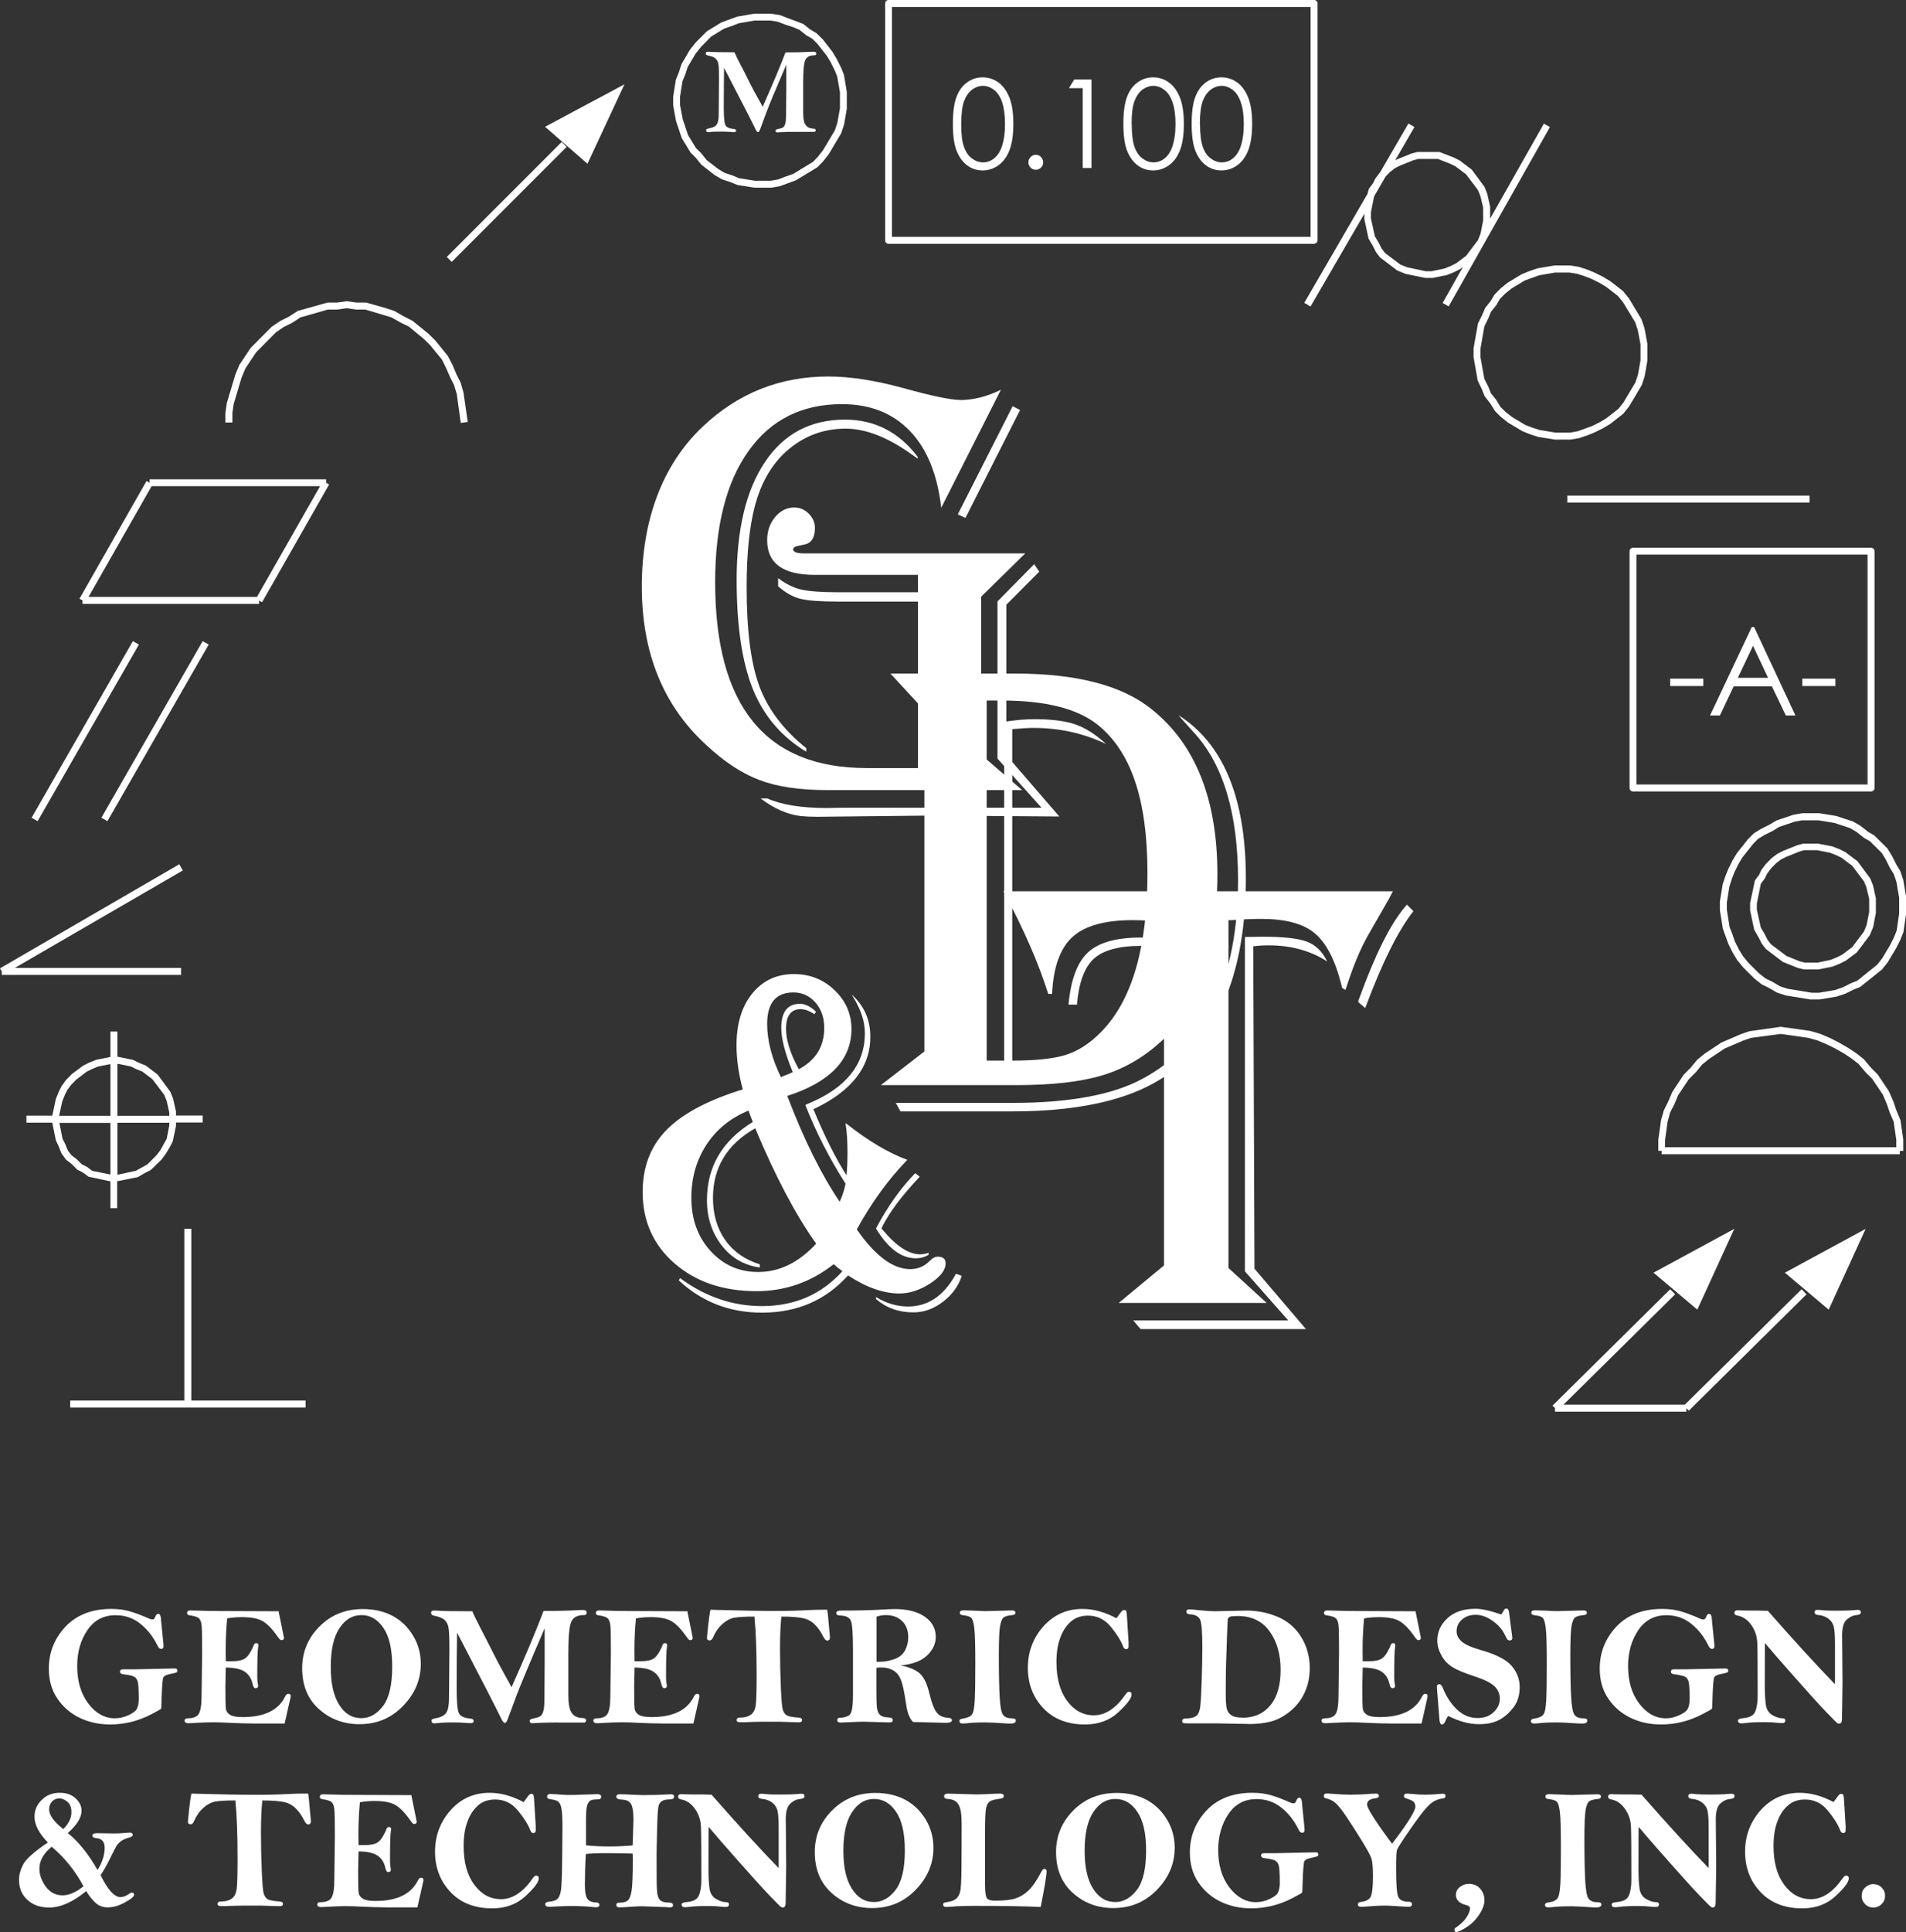 <?xml version="1.0" encoding="UTF-8"?>
<svg id="Layer_2" data-name="Layer 2" xmlns="http://www.w3.org/2000/svg" viewBox="0 0 139.28 141.12">
  <rect x="0" y="0" width="139.28" height="141.12" fill="#333333" stroke="none"/>
  <defs>
    <style>
      .cls-1 {
        fill: #fff;
      }
    </style>
  </defs>
  <g id="Layer_1-2" data-name="Layer 1">
    <g>
      <g>
        <g>
          <path class="cls-1" d="M11.76,118.26l.18,1.79c0,.08.01.15.01.2,0,.13-.06.19-.17.19-.1,0-.19-.07-.26-.22-.32-.66-.74-1.2-1.27-1.62-.52-.42-1.13-.62-1.81-.62-.88,0-1.57.37-2.06,1.1-.5.74-.74,1.61-.74,2.61,0,1.12.27,2.03.82,2.75s1.2,1.07,1.94,1.07c.32,0,.64-.07.97-.22.33-.15.54-.3.63-.47.09-.17.14-.41.14-.72,0-.69-.03-1.12-.08-1.29-.06-.17-.15-.29-.28-.35-.13-.07-.39-.12-.78-.17-.15-.02-.23-.08-.23-.18,0-.12.07-.18.22-.18h.93l2.85-.06c.13,0,.19.05.19.16,0,.06-.02.1-.07.13s-.22.06-.52.13c-.22.05-.36.12-.43.22-.06.1-.11.72-.14,1.86,0,.25-.02.4-.02.43,0,.03-.25.17-.73.42-.48.25-.97.43-1.48.56-.51.12-1.01.18-1.51.18-.85,0-1.6-.17-2.27-.5s-1.2-.8-1.61-1.41c-.41-.61-.61-1.33-.61-2.17,0-1.18.41-2.21,1.22-3.07.82-.86,1.93-1.29,3.35-1.29.5,0,.95.06,1.36.18.4.12.86.29,1.38.52.1.05.19.07.27.07.08,0,.15-.06.19-.18.06-.16.13-.23.23-.23.11,0,.18.13.2.39Z"/>
          <path class="cls-1" d="M20.36,117.7c.13.64.26,1.28.39,1.92,0,.12-.06.18-.18.18-.07,0-.14-.06-.22-.17-.42-.61-.81-1.02-1.16-1.22-.35-.2-.86-.29-1.52-.29-.37,0-.73.03-1.07.09-.07.73-.11,1.52-.11,2.39,0,.15,0,.4.01.74h.47c.29,0,.54-.03.76-.11.21-.08.39-.25.54-.51.15-.26.23-.43.25-.5.04-.13.1-.2.19-.2.12,0,.17.05.17.15,0,.03,0,.06-.01.1-.05.25-.07,1.02-.07,2.29,0,.18.02.34.05.48,0,.04.01.08.01.1,0,.12-.07.17-.2.17-.09,0-.16-.11-.21-.33-.08-.38-.27-.67-.56-.87s-.75-.3-1.39-.31c-.02.69-.03,1.15-.03,1.36,0,.94.01,1.49.04,1.67s.13.32.31.43c.18.11.49.16.92.16,1.57,0,2.6-.5,3.09-1.49.07-.14.15-.21.23-.21.12,0,.18.05.18.15,0,.07-.01.15-.04.25l-.4,1.77h-2.23c-.63-.01-1.22-.02-1.76-.05s-.97-.04-1.28-.04c-.35,0-.87.02-1.56.06-.09,0-.15.01-.19.01-.19,0-.29-.06-.29-.19,0-.12.08-.17.23-.17.4,0,.67-.11.8-.32.14-.22.21-.66.21-1.32l.04-3.17c0-1.08-.01-1.75-.04-2-.03-.25-.1-.42-.21-.51-.12-.09-.33-.16-.65-.2-.13-.02-.2-.07-.2-.17,0-.12.08-.19.23-.19l1.49.04,4.98.02Z"/>
          <path class="cls-1" d="M26.51,117.53c.83,0,1.56.17,2.18.5s1.12.82,1.5,1.45c.38.63.56,1.32.56,2.06,0,1.15-.43,2.17-1.29,3.06-.86.89-1.92,1.34-3.19,1.34-1.16,0-2.14-.37-2.96-1.1s-1.23-1.73-1.23-2.99c0-1.18.42-2.2,1.27-3.05.85-.85,1.9-1.27,3.16-1.27ZM28.66,121.72c0-1.25-.21-2.18-.64-2.81s-.96-.94-1.61-.94-1.18.32-1.6.95c-.42.63-.64,1.57-.64,2.81s.2,2.12.61,2.78c.4.66.95.99,1.63.99.6,0,1.13-.3,1.58-.89.45-.59.67-1.55.67-2.87Z"/>
          <path class="cls-1" d="M34.5,117.67c.11.25.3.66.59,1.21.29.55.57,1.11.86,1.68.28.57.6,1.17.95,1.8.28.5.44.79.48.88,1.03-2.31,1.81-4.16,2.34-5.57.99,0,1.9-.02,2.73-.07.08,0,.14,0,.17,0,.17,0,.25.07.25.2,0,.12-.07.17-.2.17-.47,0-.78.16-.92.48-.15.32-.22,1.09-.22,2.33v3.02c0,.62.07,1.05.24,1.3.16.25.43.38.79.39.18,0,.27.06.27.18,0,.06-.04.11-.11.15h-1.73c-.53-.01-1.25,0-2.17.05-.08-.05-.12-.11-.12-.17,0-.09.11-.16.32-.19.22-.04.37-.09.47-.16.1-.07.17-.2.22-.39.05-.19.07-.47.07-.83l.02-2.76c0-1.41,0-2.22,0-2.44-1.12,2.6-1.81,4.26-2.08,4.98l-.62,1.67c-.07.18-.14.27-.21.27-.07,0-.16-.11-.27-.33-.3-.63-1.37-2.72-3.22-6.27-.02,1.02-.03,2.4-.03,4.13,0,.91.05,1.49.15,1.73.1.24.39.38.86.42.16.02.23.07.23.17,0,.11-.06.16-.19.16-.05,0-.09,0-.15,0-.49-.04-.85-.05-1.06-.05-.58,0-1.03.02-1.33.06-.06,0-.1.01-.13.01-.14,0-.22-.06-.22-.18,0-.06.02-.1.05-.12.03-.02.13-.05.28-.08.39-.07.65-.22.77-.43.12-.21.18-.55.18-1.03l.03-3.53c0-.8-.02-1.33-.06-1.59-.04-.26-.14-.46-.3-.6s-.42-.24-.78-.31c-.14-.03-.2-.1-.2-.2,0-.12.07-.17.22-.17.03,0,.08,0,.14,0,.42.04,1.28.05,2.6.05Z"/>
          <path class="cls-1" d="M50.23,117.7c.13.64.26,1.28.39,1.92,0,.12-.06.18-.18.18-.07,0-.14-.06-.22-.17-.42-.61-.81-1.02-1.16-1.22-.35-.2-.86-.29-1.52-.29-.37,0-.73.03-1.07.09-.07.73-.11,1.52-.11,2.39,0,.15,0,.4.01.74h.47c.29,0,.54-.03.76-.11.21-.08.39-.25.54-.51s.23-.43.25-.5c.04-.13.1-.2.19-.2.12,0,.17.05.17.15,0,.03,0,.06-.01.1-.05.25-.07,1.02-.07,2.29,0,.18.02.34.05.48,0,.04.01.08.01.1,0,.12-.07.17-.2.17-.09,0-.16-.11-.21-.33-.08-.38-.27-.67-.56-.87s-.75-.3-1.39-.31c-.02.69-.03,1.15-.03,1.36,0,.94.01,1.49.04,1.67s.13.32.31.43c.18.11.49.16.92.16,1.57,0,2.6-.5,3.09-1.49.07-.14.15-.21.23-.21.12,0,.18.05.18.15,0,.07-.01.15-.04.25l-.4,1.77h-2.23c-.63-.01-1.22-.02-1.76-.05s-.97-.04-1.28-.04c-.35,0-.87.02-1.56.06-.09,0-.15.01-.19.01-.19,0-.29-.06-.29-.19,0-.12.08-.17.23-.17.4,0,.67-.11.8-.32.14-.22.21-.66.21-1.32l.04-3.17c0-1.08-.01-1.75-.04-2-.03-.25-.1-.42-.21-.51-.12-.09-.33-.16-.65-.2-.13-.02-.2-.07-.2-.17,0-.12.08-.19.23-.19l1.49.04,4.98.02Z"/>
          <path class="cls-1" d="M51.91,117.58c2.14.06,3.72.09,4.74.09.78,0,1.63-.02,2.57-.07.33-.02.61-.02.82-.02.08,0,.22,0,.41,0,.03.17.07.52.11,1.04l.09.97c0,.16-.07.24-.2.24-.1,0-.2-.1-.3-.3-.16-.33-.36-.62-.6-.86s-.53-.4-.85-.47-.86-.12-1.6-.12c-.07.63-.1,1.42-.1,2.36s.02,1.9.06,2.8.08,1.44.14,1.63.14.32.27.41.43.15.9.18c.16.01.24.07.24.17,0,.12-.07.17-.21.17h-.17s-1.28-.04-1.28-.04c-1,0-1.6,0-1.82.01l-.78.03c-.06,0-.19,0-.38-.01-.09-.02-.14-.07-.14-.15,0-.12.08-.18.23-.18.37,0,.64-.08.83-.23s.3-.39.34-.72c.04-.33.06-1.05.06-2.16,0-1.75-.05-3.17-.16-4.27-.68,0-1.17.03-1.47.08-.3.06-.59.21-.87.46-.28.25-.51.57-.68.97-.07.16-.15.23-.24.23-.14,0-.21-.06-.21-.19,0-.04.03-.31.08-.81.05-.5.11-.92.18-1.26Z"/>
          <path class="cls-1" d="M65.73,121.64c.55.08,1.01.25,1.37.5.36.26.63.77.81,1.54.17.72.36,1.19.55,1.42s.46.35.81.37c.19.01.29.07.29.19,0,.12-.16.18-.47.18l-2.37-.06c-.25-.25-.42-.69-.51-1.32-.12-.81-.23-1.38-.36-1.72s-.31-.57-.56-.72-.53-.22-.86-.22c-.09,0-.22,0-.39.02,0,1.45,0,2.34.02,2.67.01.34.08.58.2.72.12.15.36.23.7.24.19.01.28.07.28.19s-.08.17-.24.17l-1.89-.05c-.25,0-.58.01-.98.03-.37.02-.6.03-.7.03-.17,0-.25-.06-.25-.18s.07-.17.22-.17c.23,0,.44-.06.64-.17.2-.12.29-.6.29-1.46v-1.15s0-2.21,0-2.21c0-1.14-.05-1.84-.15-2.09-.1-.25-.37-.38-.81-.39-.17,0-.26-.06-.26-.18s.12-.18.35-.18c1.16,0,2.14-.02,2.95-.07.36-.02.68-.04.97-.04.93,0,1.66.19,2.2.56.53.37.8.86.8,1.46,0,.4-.13.76-.38,1.09-.25.32-.56.56-.94.72s-.82.25-1.32.3ZM64.05,121.38c.11,0,.19,0,.24,0,.36,0,.72-.07,1.08-.2.36-.13.62-.35.77-.64.15-.29.23-.61.23-.94,0-.51-.15-.91-.46-1.2-.3-.29-.7-.43-1.18-.43-.2,0-.43.04-.68.11v3.3Z"/>
          <path class="cls-1" d="M70.37,117.62c.14,0,.44.01.89.03.34.02.61.03.81.03l1.89-.05c.16,0,.24.06.24.17,0,.1-.07.16-.22.17-.32.03-.54.09-.65.18-.11.09-.19.29-.25.61-.06.32-.09,1.05-.09,2.18,0,1.3.02,2.3.06,3.01.04.71.12,1.15.25,1.31.13.17.33.25.63.25.2,0,.3.05.3.16,0,.14-.11.22-.33.22-.06,0-.15,0-.27,0-.77-.05-1.3-.08-1.58-.08-.62,0-1.08.02-1.38.06-.16.02-.27.02-.33.02-.15,0-.23-.06-.23-.18,0-.09.06-.15.19-.17.35-.05.58-.14.71-.29s.19-.51.22-1.08.04-1.46.04-2.66c0-1.27-.02-2.12-.07-2.55-.05-.43-.12-.69-.23-.79-.1-.1-.31-.16-.6-.19-.16-.01-.23-.08-.23-.19,0-.11.08-.16.23-.16Z"/>
          <path class="cls-1" d="M81.58,118.2c.09-.11.18-.23.27-.36.11-.16.2-.24.28-.24.08,0,.14.02.16.06s.05.17.06.38l.12,1.92v.25c.01.16-.05.25-.19.25-.09,0-.16-.07-.21-.2-.17-.44-.47-.92-.91-1.45-.44-.53-.99-.8-1.66-.8-.49,0-.91.14-1.24.43-.34.29-.6.68-.78,1.18-.19.5-.28,1.09-.28,1.79,0,1.19.26,2.13.78,2.83.52.7,1.17,1.05,1.95,1.05.84,0,1.62-.51,2.32-1.53.09-.12.17-.19.24-.19.13,0,.2.07.2.2,0,.27-.32.7-.97,1.3s-1.46.89-2.43.89c-1.29,0-2.31-.4-3.06-1.2-.75-.8-1.12-1.78-1.12-2.94s.38-2.17,1.13-3.02c.76-.85,1.71-1.28,2.86-1.28.81,0,1.64.23,2.48.68Z"/>
          <path class="cls-1" d="M91.2,125.92c-.18,0-.92-.01-2.23-.04h-1.36s-.8,0-.8,0c-.19,0-.31-.01-.35-.03-.05-.02-.07-.07-.07-.15,0-.12.09-.18.27-.18.34,0,.58-.06.74-.17s.25-.33.3-.64c.04-.31.08-.92.11-1.85.03-.92.05-1.77.05-2.54,0-1.09-.05-1.76-.16-2.01-.11-.25-.36-.38-.78-.4-.15-.01-.22-.07-.22-.19s.07-.17.2-.17c.08,0,.34.02.8.07.5.05.85.07,1.05.07l2.34-.05c.78,0,1.53.15,2.26.45.72.3,1.3.79,1.72,1.46s.64,1.44.64,2.3c0,.63-.12,1.23-.37,1.77-.25.55-.61,1.01-1.08,1.39s-.94.62-1.41.74c-.46.12-1.01.18-1.64.18ZM90.78,125.47c.86,0,1.55-.3,2.05-.91.5-.6.75-1.47.75-2.59s-.27-2.08-.81-2.82c-.54-.74-1.31-1.11-2.3-1.11-.34,0-.55.02-.61.06-.07.04-.11.08-.13.12-.02.04-.04.5-.07,1.38l-.07,2.09c-.01.51-.02,1.15-.02,1.91,0,.57.02.97.07,1.18.05.22.16.38.33.5s.44.18.82.18Z"/>
          <path class="cls-1" d="M103.44,117.7c.13.64.26,1.28.39,1.92,0,.12-.06.18-.18.18-.07,0-.14-.06-.22-.17-.42-.61-.81-1.02-1.16-1.22-.35-.2-.86-.29-1.52-.29-.37,0-.73.03-1.07.09-.07.73-.11,1.52-.11,2.39,0,.15,0,.4.01.74h.47c.29,0,.54-.03.76-.11.21-.08.39-.25.54-.51s.23-.43.25-.5c.04-.13.1-.2.19-.2.12,0,.17.05.17.15,0,.03,0,.06-.01.1-.05.25-.07,1.02-.07,2.29,0,.18.02.34.05.48,0,.04.01.08.01.1,0,.12-.07.17-.2.17-.09,0-.16-.11-.21-.33-.08-.38-.27-.67-.56-.87s-.75-.3-1.39-.31c-.02.69-.03,1.15-.03,1.36,0,.94.01,1.49.04,1.67s.13.32.31.43c.18.11.49.16.92.16,1.57,0,2.6-.5,3.09-1.49.07-.14.15-.21.23-.21.12,0,.18.05.18.15,0,.07-.01.15-.04.25l-.4,1.77h-2.23c-.63-.01-1.22-.02-1.76-.05s-.97-.04-1.28-.04c-.35,0-.87.02-1.56.06-.09,0-.15.01-.19.01-.19,0-.29-.06-.29-.19,0-.12.08-.17.23-.17.4,0,.67-.11.8-.32.14-.22.21-.66.21-1.32l.04-3.17c0-1.08-.01-1.75-.04-2-.03-.25-.1-.42-.21-.51-.12-.09-.33-.16-.65-.2-.13-.02-.2-.07-.2-.17,0-.12.08-.19.23-.19l1.49.04,4.98.02Z"/>
          <path class="cls-1" d="M109.7,117.92c.05-.05.11-.13.16-.24.06-.13.13-.19.21-.19.11,0,.18.09.2.27l.22,1.69.02.2c0,.11-.06.17-.17.17-.08,0-.14-.02-.18-.06-.04-.04-.11-.17-.21-.38-.18-.37-.47-.7-.88-.99s-.82-.44-1.23-.44-.73.11-1,.34c-.27.23-.4.52-.4.86,0,.28.12.53.37.75.25.22.72.43,1.42.63,1.1.31,1.85.7,2.24,1.16.39.46.58.97.58,1.54s-.14,1.06-.43,1.45-.62.7-1.02.92c-.39.22-.9.34-1.52.34-.35,0-.71-.05-1.09-.15-.37-.1-.76-.25-1.16-.45-.08.09-.15.22-.21.37-.07.17-.15.25-.25.25s-.16-.11-.18-.33l-.18-2.24c0-.1-.01-.16-.01-.19,0-.12.06-.18.19-.18.09,0,.18.1.26.31.25.62.59,1.13,1.02,1.54.43.41.93.62,1.5.62.49,0,.88-.14,1.18-.43.3-.29.45-.61.45-.98s-.14-.67-.41-.93c-.28-.25-.77-.49-1.49-.72-.69-.23-1.21-.44-1.55-.65-.34-.21-.61-.49-.81-.85-.2-.36-.31-.72-.31-1.09,0-.65.25-1.19.75-1.65s1.18-.68,2.04-.68c.46,0,1.08.14,1.86.41Z"/>
          <path class="cls-1" d="M112.13,117.62c.14,0,.44.01.89.03.34.02.61.03.81.03l1.89-.05c.16,0,.24.06.24.17,0,.1-.07.16-.22.17-.32.03-.54.09-.65.18-.11.09-.19.29-.25.61-.06.32-.09,1.05-.09,2.18,0,1.3.02,2.3.06,3.01.04.71.12,1.15.25,1.31.13.17.33.25.63.25.2,0,.3.05.3.16,0,.14-.11.22-.33.22-.06,0-.15,0-.27,0-.77-.05-1.3-.08-1.58-.08-.62,0-1.08.02-1.38.06-.16.02-.27.02-.33.02-.15,0-.23-.06-.23-.18,0-.09.06-.15.19-.17.35-.05.58-.14.71-.29s.19-.51.22-1.08.04-1.46.04-2.66c0-1.27-.02-2.12-.07-2.55-.05-.43-.12-.69-.23-.79-.1-.1-.31-.16-.6-.19-.16-.01-.23-.08-.23-.19,0-.11.08-.16.23-.16Z"/>
          <path class="cls-1" d="M125.09,118.26l.18,1.79c0,.08.01.15.01.2,0,.13-.06.19-.17.19-.1,0-.19-.07-.26-.22-.32-.66-.74-1.2-1.27-1.62-.52-.42-1.13-.62-1.81-.62-.88,0-1.57.37-2.06,1.1s-.74,1.61-.74,2.61c0,1.12.27,2.03.82,2.75s1.2,1.07,1.94,1.07c.32,0,.64-.07.97-.22s.54-.3.63-.47c.09-.17.14-.41.14-.72,0-.69-.03-1.12-.08-1.29-.06-.17-.15-.29-.28-.35s-.39-.12-.78-.17c-.15-.02-.23-.08-.23-.18,0-.12.07-.18.22-.18h.93l2.85-.06c.13,0,.19.05.19.16,0,.06-.02.1-.07.13s-.22.06-.52.13c-.22.05-.36.12-.43.22-.06.1-.11.72-.14,1.86,0,.25-.02.4-.02.43,0,.03-.25.17-.73.42-.48.25-.97.43-1.48.56-.51.12-1.01.18-1.51.18-.85,0-1.6-.17-2.27-.5-.67-.33-1.2-.8-1.61-1.41-.41-.61-.61-1.33-.61-2.17,0-1.18.41-2.21,1.22-3.07s1.93-1.29,3.35-1.29c.5,0,.95.06,1.36.18s.86.29,1.38.52c.1.05.19.07.27.07.08,0,.15-.06.19-.18.06-.16.13-.23.23-.23.11,0,.18.13.2.39Z"/>
          <path class="cls-1" d="M129.16,117.63c1.97,2.24,3.61,4.04,4.93,5.39,0-.28,0-.46,0-.54v-2.44c0-.58-.03-.99-.09-1.24-.07-.25-.21-.44-.42-.59s-.46-.23-.75-.25c-.15-.02-.23-.08-.23-.19,0-.12.07-.18.21-.18.08,0,.18,0,.3.02.23.03.58.04,1.03.04.57,0,1-.01,1.3-.04.12-.01.23-.02.31-.02.16,0,.23.06.23.18s-.1.18-.31.2c-.26.02-.5.13-.72.33-.22.19-.34.57-.34,1.14l.03,3.49-.04,2.63c0,.23-.07.34-.21.34-.04,0-.08-.01-.13-.04s-.33-.31-.85-.85c-.52-.54-1.28-1.39-2.3-2.54-1.02-1.15-1.73-1.97-2.14-2.46,0,.11-.01,1.15-.01,3.1,0,.6.03,1.08.08,1.42.05.34.21.59.48.75.27.15.51.23.73.23.14,0,.21.05.21.16,0,.12-.07.19-.22.19-.09,0-.21,0-.36-.02-.25-.03-.56-.05-.94-.05-.61,0-1.06.02-1.33.06-.17.02-.3.03-.37.03-.16,0-.24-.07-.24-.2,0-.1.13-.16.39-.18.46-.04.76-.2.87-.48.12-.28.18-.67.18-1.16,0-2.12-.01-3.42-.03-3.89-.02-.47-.17-.9-.44-1.28s-.6-.61-.99-.68c-.16-.03-.24-.09-.24-.19,0-.14.08-.2.25-.2.04,0,.1,0,.18.01.09,0,.27.01.51.01.53,0,1.03,0,1.49.02Z"/>
        </g>
        <g>
          <path class="cls-1" d="M3.51,134.59c-.66-.67-.99-1.31-.99-1.9,0-.47.18-.88.53-1.22.35-.35.79-.52,1.31-.52.48,0,.86.13,1.16.4.29.27.44.57.44.9,0,.51-.34,1.06-1.01,1.64.78.62,1.5,1.52,2.18,2.7.35-.57.52-1.11.52-1.63,0-.44-.21-.67-.64-.7-.17-.02-.26-.08-.26-.19s.12-.17.35-.17l1.23.02c.24,0,.52-.01.84-.04.15-.01.25-.02.31-.02.14,0,.22.06.22.17,0,.08-.08.14-.25.19-.27.07-.48.16-.62.27s-.25.23-.33.36c-.08.13-.26.5-.56,1.1-.19.38-.39.72-.59,1.01.52,1.07,1.01,1.61,1.45,1.61.18,0,.38-.07.59-.21.12-.08.19-.12.23-.12.12,0,.18.06.18.17s-.22.3-.66.54c-.44.25-.86.37-1.28.37-.32,0-.61-.1-.84-.3-.24-.2-.48-.5-.72-.89-.97.8-1.87,1.2-2.71,1.2-.64,0-1.17-.18-1.58-.55s-.62-.86-.62-1.48c0-.35.1-.72.3-1.11.2-.39.8-.93,1.81-1.61ZM3.78,134.89c-.6.49-.9,1.02-.9,1.6,0,.46.16.89.47,1.32.31.42.72.63,1.23.63.46,0,.97-.22,1.52-.66-.6-1.13-1.38-2.09-2.32-2.89ZM4.62,133.6c.4-.39.6-.8.6-1.23,0-.33-.09-.58-.28-.75-.19-.17-.4-.26-.62-.26-.19,0-.36.07-.51.22-.14.15-.22.34-.22.57,0,.43.34.91,1.03,1.45Z"/>
          <path class="cls-1" d="M13.98,131.01c2.14.06,3.72.09,4.74.09.78,0,1.63-.02,2.57-.07.33-.02.61-.02.82-.02.08,0,.22,0,.41,0,.03.17.07.52.11,1.04l.09.97c0,.16-.07.24-.2.24-.1,0-.2-.1-.3-.3-.16-.33-.36-.62-.6-.86-.24-.24-.53-.4-.85-.47s-.86-.12-1.6-.12c-.07.63-.1,1.42-.1,2.36s.02,1.9.06,2.8c.04.9.08,1.44.14,1.63.05.19.14.32.27.41.13.09.43.15.9.18.16.01.24.07.24.17,0,.12-.07.17-.21.17h-.17s-1.28-.04-1.28-.04c-1,0-1.6,0-1.82.01l-.78.03c-.06,0-.19,0-.38-.01-.09-.02-.14-.07-.14-.15,0-.12.08-.18.23-.18.37,0,.64-.08.83-.23s.3-.39.34-.72c.04-.33.06-1.05.06-2.16,0-1.75-.05-3.17-.16-4.27-.68,0-1.17.03-1.47.08-.3.06-.59.21-.87.46-.28.25-.51.57-.68.97-.07.16-.15.23-.24.23-.14,0-.21-.06-.21-.19,0-.04.03-.31.08-.81s.11-.92.18-1.26Z"/>
          <path class="cls-1" d="M30.06,131.13c.13.64.26,1.28.39,1.92,0,.12-.06.18-.18.18-.07,0-.14-.06-.22-.17-.42-.61-.81-1.02-1.16-1.22-.35-.2-.86-.29-1.52-.29-.37,0-.73.03-1.07.09-.07.73-.11,1.52-.11,2.39,0,.15,0,.4.01.74h.47c.29,0,.54-.03.76-.11.21-.08.39-.25.54-.51.15-.26.23-.43.25-.5.04-.13.1-.2.19-.2.12,0,.17.05.17.15,0,.03,0,.06-.01.1-.05.25-.07,1.02-.07,2.29,0,.18.02.34.05.48,0,.04.01.08.01.1,0,.12-.07.17-.2.17-.09,0-.16-.11-.21-.33-.08-.38-.27-.67-.56-.87-.29-.2-.75-.3-1.39-.31-.02.69-.03,1.15-.03,1.36,0,.94.01,1.49.04,1.67s.13.32.31.43c.18.11.49.16.92.16,1.57,0,2.6-.5,3.09-1.49.07-.14.15-.21.23-.21.12,0,.18.05.18.15,0,.07-.01.15-.04.25l-.4,1.77h-2.23c-.63-.01-1.22-.02-1.76-.05s-.97-.04-1.28-.04c-.35,0-.87.02-1.56.06-.09,0-.15.01-.19.01-.19,0-.29-.06-.29-.19,0-.12.08-.17.23-.17.4,0,.67-.11.8-.32.14-.22.21-.66.21-1.32l.04-3.17c0-1.08-.01-1.75-.04-2-.03-.25-.1-.42-.21-.51-.12-.09-.33-.16-.65-.2-.13-.02-.2-.07-.2-.17,0-.12.08-.19.23-.19l1.49.04,4.98.02Z"/>
          <path class="cls-1" d="M38.26,131.63c.09-.11.18-.23.27-.36.11-.16.2-.24.28-.24.08,0,.14.02.16.06s.05.17.06.38l.12,1.92v.25c.01.16-.05.25-.19.25-.09,0-.16-.07-.21-.2-.17-.44-.47-.92-.91-1.45-.44-.53-.99-.8-1.66-.8-.49,0-.91.14-1.24.43s-.6.68-.78,1.18c-.19.5-.28,1.09-.28,1.79,0,1.19.26,2.13.78,2.83.52.7,1.17,1.05,1.95,1.05.84,0,1.62-.51,2.32-1.53.09-.12.17-.19.24-.19.13,0,.2.07.2.2,0,.27-.32.7-.97,1.3s-1.46.89-2.43.89c-1.29,0-2.31-.4-3.06-1.2-.75-.8-1.12-1.78-1.12-2.94s.38-2.17,1.13-3.02,1.71-1.28,2.86-1.28c.81,0,1.64.23,2.48.68Z"/>
          <path class="cls-1" d="M46.23,134.79l.06-1.87c0-.53-.05-.9-.16-1.12s-.33-.34-.67-.35c-.28-.01-.42-.08-.42-.2,0-.13.08-.19.25-.19.19,0,.48,0,.86.03.5.02.77.03.83.03.7,0,1.31-.02,1.84-.05.1,0,.17-.01.21-.01.16,0,.23.06.23.17,0,.13-.09.19-.27.2-.29,0-.49.04-.61.12-.12.07-.21.19-.25.34-.05.15-.09.7-.11,1.63s-.04,1.57-.04,1.92c0,1.45,0,2.34.03,2.66.02.33.09.55.22.68.13.13.35.19.66.19.19,0,.29.06.29.19,0,.11-.07.16-.22.16-.05,0-.16,0-.32-.02l-1.71-.06c-.1,0-.3,0-.59.02-.56.04-.92.06-1.08.06-.15,0-.22-.06-.22-.18,0-.11.06-.16.18-.16.29,0,.51-.05.64-.15.13-.1.23-.34.29-.71s.09-1.11.09-2.21c0-.12,0-.29-.01-.52-.72-.02-1.36-.03-1.91-.03-.64,0-1.14.02-1.51.06-.05.83-.07,1.58-.07,2.25,0,.48.05.81.16.99s.32.29.66.3c.16,0,.24.07.24.18s-.08.17-.25.17c-.06,0-.15,0-.27-.02-.49-.05-1-.07-1.54-.07-.25,0-.59.01-1.01.03-.3.02-.49.03-.57.03-.21,0-.32-.06-.32-.19,0-.1.08-.16.25-.18.32-.03.53-.1.64-.2.11-.1.2-.3.25-.58.06-.29.09-1.1.1-2.44.01-1.34.02-2.08.02-2.2,0-.61-.02-1.05-.06-1.32-.04-.27-.12-.46-.22-.55s-.26-.15-.47-.18c-.16-.02-.27-.05-.31-.07-.04-.02-.06-.07-.06-.14,0-.12.07-.19.21-.19.18,0,.48.02.9.05.23.02.5.02.8.02l1.74-.06c.2,0,.3.06.3.19s-.08.19-.25.19c-.27,0-.46.03-.56.1-.1.07-.18.2-.23.39s-.07.57-.07,1.12v1.75c.53.05,1.1.08,1.7.08s1.18-.03,1.73-.08Z"/>
          <path class="cls-1" d="M51.97,131.06c1.97,2.24,3.61,4.04,4.93,5.39,0-.28,0-.46,0-.54v-2.44c0-.58-.03-.99-.09-1.24-.07-.25-.21-.44-.42-.59s-.46-.23-.75-.25c-.15-.02-.23-.08-.23-.19,0-.12.07-.18.21-.18.08,0,.18,0,.3.02.23.03.58.04,1.03.04.57,0,1-.01,1.3-.04.12-.01.23-.02.31-.02.16,0,.23.06.23.18s-.1.18-.31.2c-.26.02-.5.13-.72.33-.22.19-.34.57-.34,1.14l.03,3.49-.04,2.63c0,.23-.07.34-.21.34-.04,0-.08-.01-.13-.04s-.33-.31-.85-.85c-.52-.54-1.28-1.39-2.3-2.54-1.02-1.15-1.73-1.97-2.14-2.46,0,.11-.01,1.15-.01,3.1,0,.6.03,1.08.08,1.42.05.34.21.59.48.75.27.15.51.23.73.23.14,0,.21.05.21.16,0,.12-.07.19-.22.19-.09,0-.21,0-.36-.02-.25-.03-.56-.05-.94-.05-.61,0-1.06.02-1.33.06-.17.02-.3.03-.37.03-.16,0-.24-.07-.24-.2,0-.1.13-.16.39-.18.46-.04.76-.2.87-.48.12-.28.18-.67.18-1.16,0-2.12-.01-3.42-.03-3.89-.02-.47-.17-.9-.44-1.28s-.6-.61-.99-.68c-.16-.03-.24-.09-.24-.19,0-.14.08-.2.25-.2.04,0,.1,0,.18.01.09,0,.27.01.51.01.53,0,1.03,0,1.49.02Z"/>
          <path class="cls-1" d="M63.97,130.96c.83,0,1.56.17,2.18.5s1.12.82,1.5,1.45c.38.63.56,1.32.56,2.06,0,1.15-.43,2.17-1.29,3.06-.86.89-1.92,1.34-3.19,1.34-1.16,0-2.14-.37-2.96-1.1-.82-.74-1.23-1.73-1.23-2.99,0-1.18.42-2.2,1.27-3.05s1.9-1.27,3.16-1.27ZM66.12,135.15c0-1.25-.21-2.18-.64-2.81-.42-.63-.96-.94-1.61-.94s-1.18.32-1.6.95c-.42.63-.64,1.57-.64,2.81s.2,2.12.61,2.78.95.99,1.63.99c.6,0,1.13-.3,1.58-.89.45-.59.67-1.55.67-2.87Z"/>
          <path class="cls-1" d="M76.04,139.29c-1.03-.05-2.63-.08-4.8-.08-.76,0-1.37.02-1.84.07-.12,0-.2.01-.25.01-.16,0-.23-.06-.23-.18,0-.06.02-.1.06-.12.04-.02.14-.05.3-.07.25-.04.45-.11.59-.23s.23-.28.29-.51c.06-.22.09-.8.1-1.72s.01-2.02.01-3.28c0-.51-.04-.87-.11-1.1-.07-.23-.18-.4-.32-.5-.14-.11-.33-.16-.58-.18-.18,0-.27-.07-.27-.2s.1-.19.3-.19l2.05.06c.32,0,.76-.02,1.33-.05.21,0,.35-.01.42-.01.17,0,.26.06.26.18,0,.07-.03.11-.08.14s-.19.06-.42.09c-.28.04-.47.11-.58.21-.11.1-.19.28-.23.54-.04.26-.06.83-.06,1.72v3.75c0,.58.06.92.15,1.03.1.11.29.16.56.16.67,0,1.18-.05,1.51-.16.33-.11.64-.29.94-.57.3-.28.62-.74.96-1.39.07-.13.14-.2.21-.2.11,0,.17.06.17.18,0,.27-.14,1.13-.43,2.59Z"/>
          <path class="cls-1" d="M81.6,130.96c.83,0,1.56.17,2.18.5s1.12.82,1.5,1.45c.38.63.56,1.32.56,2.06,0,1.15-.43,2.17-1.29,3.06-.86.89-1.92,1.34-3.19,1.34-1.16,0-2.14-.37-2.96-1.1-.82-.74-1.23-1.73-1.23-2.99,0-1.18.42-2.2,1.27-3.05s1.9-1.27,3.16-1.27ZM83.75,135.15c0-1.25-.21-2.18-.64-2.81-.42-.63-.96-.94-1.61-.94s-1.18.32-1.6.95c-.42.63-.64,1.57-.64,2.81s.2,2.12.61,2.78.95.99,1.63.99c.6,0,1.13-.3,1.58-.89.45-.59.67-1.55.67-2.87Z"/>
          <path class="cls-1" d="M95.14,131.69l.18,1.79c0,.08.01.15.01.2,0,.13-.06.19-.17.19-.1,0-.19-.07-.26-.22-.32-.66-.74-1.2-1.27-1.62s-1.13-.62-1.81-.62c-.88,0-1.57.37-2.06,1.1s-.74,1.61-.74,2.61c0,1.12.27,2.03.82,2.75.55.71,1.2,1.07,1.94,1.07.32,0,.64-.07.97-.22.33-.15.54-.3.63-.47.09-.17.14-.41.14-.72,0-.69-.03-1.12-.08-1.29-.06-.17-.15-.29-.28-.35s-.39-.12-.78-.17c-.15-.02-.23-.08-.23-.18,0-.12.07-.18.22-.18h.93l2.85-.06c.13,0,.19.05.19.16,0,.06-.02.1-.07.13-.05.02-.22.06-.52.13-.22.05-.36.12-.43.22-.06.1-.11.72-.14,1.86,0,.25-.02.4-.02.43,0,.03-.25.17-.73.42-.48.25-.97.43-1.48.56-.51.12-1.01.18-1.51.18-.85,0-1.6-.17-2.27-.5-.67-.33-1.2-.8-1.61-1.41-.41-.61-.61-1.33-.61-2.17,0-1.18.41-2.21,1.22-3.07s1.93-1.29,3.35-1.29c.5,0,.95.06,1.36.18s.86.29,1.38.52c.1.05.19.07.27.07.08,0,.15-.06.19-.18.06-.16.13-.23.23-.23.11,0,.18.13.2.39Z"/>
          <path class="cls-1" d="M101.71,134.69c1.15-1.5,1.72-2.41,1.72-2.75,0-.09-.03-.19-.1-.29-.06-.1-.25-.19-.55-.28-.12-.03-.19-.09-.19-.17,0-.13.07-.19.22-.19.04,0,.1,0,.17.01.53.05.93.07,1.2.07.3,0,.66-.02,1.07-.06.08,0,.14-.01.2-.01.12,0,.18.06.18.17,0,.1-.06.16-.18.17-.28.03-.53.12-.76.27-.23.15-.51.45-.84.88-.33.43-.7.95-1.1,1.54s-.63.95-.67,1.08c-.04.13-.06.58-.06,1.34,0,1.16.05,1.86.16,2.09.11.23.36.35.78.35.15,0,.22.06.22.18s-.08.19-.25.19c-.12,0-.46-.02-1.02-.06-.32-.02-.54-.03-.68-.03-.45,0-.96.03-1.52.08-.11,0-.19.01-.25.01-.16,0-.23-.06-.23-.18,0-.1.06-.16.18-.17.4-.05.66-.18.76-.4.1-.22.16-.7.16-1.45,0-.67-.04-1.12-.12-1.35-.08-.22-.3-.64-.68-1.25-.37-.61-.75-1.19-1.12-1.75-.37-.56-.66-.91-.86-1.07-.2-.16-.41-.25-.64-.3-.12-.02-.17-.08-.17-.17,0-.13.07-.19.22-.19.07,0,.17,0,.31.02.64.05,1.1.07,1.4.07.47,0,.99-.02,1.58-.07.12,0,.22-.01.3-.01.14,0,.21.05.21.16s-.08.16-.23.18c-.42.04-.63.19-.63.45,0,.28.61,1.24,1.83,2.88Z"/>
          <path class="cls-1" d="M108.48,138.76c0,.32-.12.68-.37,1.06-.24.38-.56.7-.93.94-.38.24-.63.36-.76.36-.09,0-.14-.06-.14-.17,0-.06.04-.12.13-.17.36-.25.62-.51.78-.77s.23-.47.23-.61c0-.12-.09-.2-.28-.25-.5-.12-.75-.37-.75-.75,0-.23.1-.42.29-.57.19-.15.4-.23.64-.23.35,0,.64.12.84.35s.31.5.31.8Z"/>
          <path class="cls-1" d="M113.16,131.05c.14,0,.44.01.89.03.34.02.61.03.81.03l1.89-.05c.16,0,.24.06.24.17,0,.1-.07.16-.22.17-.32.03-.54.09-.65.18s-.19.29-.25.61c-.06.32-.09,1.05-.09,2.18,0,1.3.02,2.3.06,3.01.04.71.12,1.15.25,1.31.13.17.33.25.63.25.2,0,.3.05.3.16,0,.14-.11.22-.33.22-.06,0-.15,0-.27,0-.77-.05-1.3-.08-1.58-.08-.62,0-1.08.02-1.38.06-.16.02-.27.02-.33.02-.15,0-.23-.06-.23-.18,0-.09.06-.15.19-.17.35-.04.58-.14.71-.29.12-.15.19-.51.22-1.08s.04-1.46.04-2.66c0-1.27-.02-2.12-.07-2.55-.05-.43-.12-.69-.23-.79-.1-.1-.31-.16-.6-.19-.16-.01-.23-.08-.23-.19,0-.11.08-.16.23-.16Z"/>
          <path class="cls-1" d="M119.93,131.06c1.97,2.24,3.61,4.04,4.93,5.39,0-.28,0-.46,0-.54v-2.44c0-.58-.03-.99-.09-1.24-.07-.25-.21-.44-.42-.59s-.46-.23-.75-.25c-.15-.02-.23-.08-.23-.19,0-.12.07-.18.21-.18.08,0,.18,0,.3.02.23.03.58.04,1.03.04.57,0,1-.01,1.3-.04.12-.01.23-.02.31-.02.16,0,.23.06.23.18s-.1.18-.31.2c-.26.02-.5.13-.72.33-.22.19-.34.57-.34,1.14l.03,3.49-.04,2.63c0,.23-.07.34-.21.34-.04,0-.08-.01-.13-.04s-.33-.31-.85-.85c-.52-.54-1.28-1.39-2.3-2.54-1.02-1.15-1.73-1.97-2.14-2.46,0,.11-.01,1.15-.01,3.1,0,.6.03,1.08.08,1.42.05.34.21.59.48.75.27.15.51.23.73.23.14,0,.21.05.21.16,0,.12-.07.19-.22.19-.09,0-.21,0-.36-.02-.25-.03-.56-.05-.94-.05-.61,0-1.06.02-1.33.06-.17.02-.3.03-.37.03-.16,0-.24-.07-.24-.2,0-.1.13-.16.39-.18.46-.04.76-.2.87-.48.12-.28.18-.67.18-1.16,0-2.12-.01-3.42-.03-3.89-.02-.47-.17-.9-.44-1.28s-.6-.61-.99-.68c-.16-.03-.24-.09-.24-.19,0-.14.08-.2.25-.2.04,0,.1,0,.18.01.09,0,.27.01.51.01.53,0,1.03,0,1.49.02Z"/>
          <path class="cls-1" d="M133.98,131.63c.09-.11.18-.23.27-.36.11-.16.2-.24.28-.24.08,0,.14.02.16.06s.05.17.06.38l.12,1.92v.25c.01.16-.05.25-.19.25-.09,0-.16-.07-.21-.2-.17-.44-.47-.92-.91-1.45-.44-.53-.99-.8-1.66-.8-.49,0-.91.14-1.24.43-.34.29-.6.68-.78,1.18-.19.5-.28,1.09-.28,1.79,0,1.19.26,2.13.78,2.83.52.7,1.17,1.05,1.95,1.05.84,0,1.62-.51,2.32-1.53.09-.12.17-.19.25-.19.13,0,.2.07.2.2,0,.27-.32.7-.97,1.3s-1.46.89-2.43.89c-1.29,0-2.31-.4-3.06-1.2-.75-.8-1.12-1.78-1.12-2.94s.38-2.17,1.13-3.02c.76-.85,1.71-1.28,2.86-1.28.81,0,1.64.23,2.48.68Z"/>
          <path class="cls-1" d="M137.75,138.47c0,.24-.08.44-.25.61-.17.17-.37.25-.61.25s-.44-.08-.6-.25c-.17-.17-.25-.37-.25-.61s.08-.44.25-.6.37-.25.6-.25.44.08.61.25.25.37.25.6Z"/>
        </g>
      </g>
      <g>
        <path class="cls-1" d="M70.15,29.22c.98,0,1.97-.25,2.99-.75l-4.36,8.62c-.28-2.45-1.05-4.33-2.3-5.62-1.25-1.3-2.9-1.95-4.96-1.95-2.92,0-5.2,1.14-6.82,3.42-1.63,2.28-2.44,5.48-2.44,9.59,0,9.05,3.69,13.57,11.06,13.57h3.76v-12.16h-5.88c-1.28,0-2.19-.07-2.74-.21-.55-.14-1.08-.45-1.6-.91v-.59c.56.42,1.12.7,1.68.83.56.13,1.47.2,2.73.2h5.81v-1.27h-7.54c-2.32,0-3.48-.84-3.48-2.53,0-.66.19-1.22.58-1.69.39-.47.86-.7,1.4-.7.4,0,.76.15,1.06.45.3.3.45.65.45,1.05,0,.69-.25,1.09-.75,1.2l-.56.12c-.19.05-.28.13-.28.23,0,.2.26.3.77.3h16.19l-3.22,3.16v11.55l2.99,2.58h-14.28c-1.98,0-3.61-.24-4.9-.73-1.29-.48-2.6-1.34-3.92-2.58-3.13-2.87-4.69-6.73-4.69-11.55s1.48-8.87,4.43-11.67c2.58-2.45,5.65-3.68,9.19-3.68,1.59,0,3.41.28,5.46.84,2.1.58,3.48.87,4.15.87h0ZM67.07,33.51l-.42-.3c-1.77-1.27-3.39-1.9-4.85-1.9-1.77,0-3.3.63-4.6,1.9-.93.94-1.61,2.16-2.02,3.68-.41,1.52-.62,3.52-.62,6,0,3.16.31,5.57.93,7.24.62,1.67,1.76,3.18,3.43,4.52v.26c-1.8-1.08-3.1-2.6-3.9-4.56-.79-1.96-1.19-4.62-1.19-7.98,0-3.7.69-6.58,2.08-8.64,1.38-2.05,3.33-3.08,5.83-3.08,2.18,0,3.95.91,5.32,2.72v.14ZM75.94,41.76l-2.4,2.41v10.99l3.87,4.48-9.26-.07-8.4.09c-.53,0-.93-.02-1.21-.05-.98-.11-1.97-.54-2.96-1.29h.49c1.06.47,2.5.7,4.34.7l1.17-.02h14.53l-3.22-3.59v-11.48l2.68-2.72.37.54ZM74.54,29.95l-3.99,7.88-.56-.26,4.01-7.9.54.28Z"/>
        <path class="cls-1" d="M65.06,49.2h9.15c4.48,0,7.79.87,9.94,2.6,3.21,2.56,4.81,6.58,4.81,12.05s-1.4,9.77-4.2,12.3c-1.27,1.14-2.69,1.95-4.26,2.41-1.57.47-3.66.7-6.26.7h-9.87l3.18-2.46v-24.91l-2.49-2.7ZM65.81,81.19l-.35-.63h8.5c4.18,0,7.36-.59,9.52-1.76,4.66-2.5,6.99-7.34,6.99-14.51,0-4.8-1.05-8.36-3.14-10.69l-.93-1.03s-.12-.14-.28-.33c3.28,2.08,4.92,6.06,4.92,11.93,0,6.17-1.63,10.72-4.88,13.64-2.49,2.25-6.57,3.37-12.22,3.37h-8.15ZM72.1,51.17v26.3h1.28v-24.75c.8-.12,1.54-.19,2.21-.19,1.27,0,2.27.13,3.01.39s1.47.73,2.22,1.42c-1.64-.78-3.4-1.17-5.27-1.17-.4,0-.93.03-1.58.09v24.21c1.73,0,3.05-.14,3.95-.43.9-.29,1.75-.85,2.56-1.68,2.25-2.3,3.37-6.16,3.37-11.58s-1.22-8.91-3.65-10.85c-1.47-1.17-3.8-1.76-6.99-1.76h-1.09Z"/>
        <path class="cls-1" d="M101.79,65.09c-.14.27-.24.45-.28.54l-1.61,2.81c-.55,1-1.06,2.25-1.54,3.75l-.05.12-.24-.16-.07-.3c-.46-1.78-1.11-3.02-1.95-3.7-.84-.69-2.13-1.03-3.87-1.03-.71,0-1.42.03-2.13.09h-.28v25.41l2.79,2.55h-10.81l3.31-2.74v-23.32l-1.68-.02c-1.62,0-2.78.32-3.46.95s-1.09,1.75-1.22,3.34h-.62c.17-1.83.65-3.1,1.43-3.82s2.07-1.08,3.87-1.08l1.42.02h.26v-1.15c-.8-.09-1.57-.14-2.29-.14-2.03,0-3.5.41-4.4,1.23s-1.4,2.21-1.49,4.16h-.28c-.68-2.17-1.73-4.59-3.15-7.27l-.14-.23h28.47ZM96.97,70.22c-1.21-.78-2.63-1.17-4.26-1.17-.36,0-.74.02-1.13.07l.09,23.55,3.76,4.41h-12.08l-.54-.63h11.33l-3.17-3.59v-24.42l1.28-.02c1.53,0,2.61.12,3.25.36s1.13.72,1.48,1.44ZM103.28,66.56c-1.09,1.38-2.23,3.66-3.43,6.84l-.09.23-.52-.45.07-.21c1.17-3.23,2.29-5.48,3.38-6.75l.12-.14.47.47Z"/>
        <path class="cls-1" d="M54.28,79.58c-.31-1.15-.46-2.23-.46-3.23,0-1.57.38-2.83,1.15-3.78s1.78-1.42,3.04-1.42c1.17,0,2.16.39,2.98,1.18.82.79,1.23,1.73,1.23,2.83,0,2.25-1.56,3.88-4.69,4.89,1.21,3.18,2.49,5.75,3.83,7.73.18-.39.33-.83.43-1.32-1.19-1.86-2.17-3.78-2.94-5.75l.24-.11c2.74-1.14,4.11-2.85,4.11-5.13,0-.82-.27-1.69-.83-2.6l-.14-.23c.92.82,1.37,1.85,1.37,3.09,0,2.23-1.39,3.99-4.16,5.29.8,1.95,1.61,3.56,2.42,4.83.05-.56.07-1.12.07-1.67,0-.87-.05-1.58-.15-2.14l.17.11c1.54,1.21,2.98,2.06,4.35,2.57-1.38,1.42-2.61,3.11-3.69,5.08,1.34,1.93,2.64,2.9,3.9,2.9.49,0,.91-.15,1.25-.44l.31-.28c.16-.13.31-.19.45-.19.39,0,.58.16.58.49,0,.49-.38.98-1.13,1.47-.76.49-1.51.73-2.25.73-1.16,0-2.41-.44-3.75-1.32-1.64,1.82-3.73,2.72-6.29,2.72-2.37,0-4.4-.79-6.08-2.36l.1-.16c1.84,1.36,3.84,2.04,5.98,2.04,2.39,0,4.35-.85,5.88-2.55-.23-.16-.44-.33-.64-.51-1.66,1.31-3.54,1.97-5.64,1.97-2.44,0-4.44-.68-5.99-2.03-1.55-1.35-2.33-3.09-2.33-5.21,0-1.8.56-3.29,1.67-4.46,1.11-1.17,2.89-2.15,5.33-2.94l.31-.09ZM55.19,82.41c-2.06,1.17-3.09,2.87-3.09,5.08,0,1.21.3,2.24.89,3.08s1.44,1.44,2.53,1.78v.23c-1.15-.16-2.08-.7-2.79-1.62s-1.07-2.02-1.07-3.3c0-2.44,1.12-4.34,3.35-5.71l-.09-.23c-.08-.2-.15-.4-.22-.6-1.32.54-2.34,1.37-3.08,2.5-.73,1.12-1.1,2.41-1.1,3.87,0,1.55.46,2.84,1.39,3.87.93,1.03,2.09,1.55,3.49,1.55,1.56,0,2.97-.69,4.24-2.07-1.49-2.09-2.97-4.89-4.45-8.42ZM58.37,78.1c1.24-.66,1.86-1.66,1.86-3.02,0-.74-.21-1.35-.64-1.85-.43-.49-.97-.74-1.61-.74-1.28,0-1.92.77-1.92,2.3,0,1.22.34,2.52,1.01,3.9.08-.05.14-.08.17-.09l.45-.18s.11-.05.24-.11c-.56-1.36-.84-2.44-.84-3.23,0-1.17.46-1.76,1.37-1.76.37,0,.76.19,1.17.58l-.12.18-.14-.09c-.31-.19-.6-.28-.86-.28-.71,0-1.07.48-1.07,1.44,0,.83.31,1.81.93,2.94ZM67.2,85.96c-1.31,1.39-2.22,2.61-2.73,3.64l-.05.14.14.16c.97,1.15,1.87,1.72,2.68,1.72.17,0,.38-.04.62-.11v.14c-.3.18-.61.26-.93.26-1.07,0-2.04-.73-2.92-2.18.84-1.58,1.79-2.93,2.87-4.04l.33.26ZM70.28,93.19c-.24.75-.7,1.38-1.38,1.9s-1.4.77-2.16.77c-1.07,0-1.98-.33-2.73-.98v-.14c.76.46,1.54.69,2.34.69,1.44,0,2.59-.76,3.44-2.27l.07-.12.43.16Z"/>
        <polygon class="cls-1" points="123.23 103.11 113.63 103.11 113.63 102.86 113.45 102.67 122.05 94.17 122.41 94.54 114.25 102.6 123.12 102.6 131.65 94.17 132.01 94.54 123.41 103.04 123.23 102.86 123.23 103.11"/>
        <path class="cls-1" d="M136.33,89.76l-5.9,3.2,3.2,2.7,2.7-5.9M126.73,89.76l-5.9,3.2,3.2,2.7,2.7-5.9"/>
        <path class="cls-1" d="M138.83,84.31h-17.4v-.25h-.25v-.8l.2-1.44.21-.73.32-.64.29-.69.82-1.24.53-.54.48-.58.54-.44,1.22-.81,1.44-.62.62-.21,2.28-.32,2.14.3.73.21.73.31.61.31.71.41.62.41.52.41.54.64.48.48.83,1.24.32.74.21.62.31.75.2,1.4v.84s-.25,0-.25,0v.25ZM121.68,83.8h16.89v-.54l-.19-1.33-.29-.67-.21-.62-.29-.68-.78-1.16-.47-.46-.52-.62-.46-.36-.58-.39-.68-.39-.59-.29-.69-.29-.67-.19-2.03-.29-2.17.29-.55.19-1.38.59-1.16.78-.48.39-.46.56-.52.52-.77,1.16-.28.66-.31.61-.18.66-.19,1.37v.51Z"/>
        <path class="cls-1" d="M132.33,73.01l-1.84-.3-.64-.21-.55-.32-.58-.29-.54-.43-.82-.82-.42-.52-.32-.53-.31-.62-.41-1.12-.22-1.36v-.64s.2-1.24.2-1.24l.21-.64.21-.51.31-.62.31-.52.82-1.03.42-.42.55-.34.62-.31.48-.29,1.25-.42.64-.11h1.24s1.24.2,1.24.2l1.24.41.55.32.53.42.47.28.95.94.34.55.31.62.29.48.22.65.21,1.24v1.24s-.2,1.34-.2,1.34l-.22.55-.31.62-.61,1.02-.42.53-1.6,1.28-.5.2-.58.29-.63.21-1.24.21h-.64ZM131.73,59.91l-.56.1-1.16.39-.45.28-.62.31-.48.29-.35.36-.78.98-.28.47-.29.58-.19.48-.19.59-.19,1.16v.56s.2,1.26.2,1.26l.18.45.21.61.29.57.29.48.38.47.78.78.48.38.55.27.52.31.55.18,1.76.29h.56s1.16-.2,1.16-.2l.56-.19.57-.29.48-.19,1.47-1.18.36-.46.58-.97.29-.58.19-.48.18-1.24v-1.16s-.2-1.16-.2-1.16l-.19-.56-.28-.45-.31-.62-.29-.48-.86-.85-.45-.26-.53-.42-.47-.28-1.15-.38-1.16-.19h-1.16ZM132.33,70.81h-.5l-.46-.11-1.09-.44-1.25-.95-.3-.4-.22-.44-.32-.55-.3-1.41v-.55s.35-1.65.35-1.65l.3-.4.17-.36.33-.44.42-.43.43-.32.44-.22,1.02-.41.43-.11h1.06s1.05.2,1.05.2l.54.21.42.21.89.67.93,1.26.2.5.21.95v1.05s-.2,1.05-.2,1.05l-.25.6-.95,1.25-.8.6-.44.22-.52.21-1.04.21h-.55ZM130.55,69.83l.97.39.37.09h.94s.95-.2.95-.2l.46-.19.38-.19.73-.55.86-1.14.19-.47.19-.96v-.95s-.2-.84-.2-.84l-.18-.44-.86-1.14-.77-.58-.36-.18-.48-.19-.96-.19h-.95s-.34.1-.34.1l-.97.39-.38.19-.36.28-.37.38-.28.37-.17.36-.29.39-.29,1.44v.45s.29,1.3.29,1.3l.28.47.21.42.25.33,1.14.86Z"/>
        <rect class="cls-1" x="114.53" y="36.2" width="17.7" height=".51"/>
        <path class="cls-1" d="M114.23,32.11h-.6l-1.24-.2-.64-.21-.51-.21-1.04-.62-.53-.42-.42-.42-.34-.55-.42-.54-.2-.5-.31-.65-.3-1.71v-.64s.32-1.81.32-1.81l.3-.6.23-.54.4-.5.28-.47.44-.45.52-.42,1.03-.62.54-.22.61-.21,1.24-.21h1.14s.64.1.64.1l.64.21.51.21.62.31.52.31.93.72.44.54.92,1.53.22.65.21,1.14v1.24s-.2,1.15-.2,1.15l-.21.63-.92,1.55-.42.53-.95.75-.52.31-.62.31-.52.21-.61.21-.64.11h-.54ZM108.95,28.73l.38.47.32.53.36.35.48.38.97.58.46.18.59.19,1.16.19h1.06s.56-.1.56-.1l1.05-.38.58-.29.48-.29.87-.68.36-.46.88-1.47.18-.55.19-1.06v-1.16s-.2-1.05-.2-1.05l-.19-.57-.88-1.45-.38-.47-.85-.66-.48-.29-.58-.29-.48-.19-.59-.19-.56-.09h-1.06s-1.16.2-1.16.2l-1.05.38-.96.58-.47.38-.38.38-.26.45-.4.5-.19.47-.29.59-.29,1.66v.56s.29,1.62.29,1.62l.29.57.19.48Z"/>
        <path class="cls-1" d="M95.75,22.38l-.44-.26,4.62-7.96.1-.37.3-.4.18-.36.35-.46,2.06-3.55.44.26-1.41,2.43.18-.09,1.02-.41.43-.11h1.61s1.05.41,1.05.41l.42.21.89.67.93,1.26.2.5.21.95v.87s3.93-6.94,3.93-6.94l.44.25-7.4,13.1-.44-.25,1.48-2.63-.21.16-.44.22-.52.21-1.04.21h-.55s-1.45-.3-1.45-.3l-.6-.25-1.25-.95-.3-.4-.22-.44-.32-.55-.3-1.41v-.39s-3.93,6.77-3.93,6.77ZM102.35,19.33l.47.19,1.35.29h.45s.95-.2.95-.2l.46-.19.38-.19.73-.55.86-1.14.19-.47.19-.96v-.95s-.2-.84-.2-.84l-.18-.44-.86-1.14-.77-.58-.36-.18-.93-.37h-1.45l-.34.09-.97.39-.38.19-.36.28-.32.32-.85,1.47-.23,1.16v.45s.29,1.3.29,1.3l.28.47.21.42.25.33,1.14.86Z"/>
        <polygon class="cls-1" points="22.33 102.81 5.13 102.81 5.13 102.3 13.47 102.3 13.47 89.75 13.98 89.75 13.98 102.3 22.33 102.3 22.33 102.81"/>
        <path class="cls-1" d="M8.58,88.25h-.51v-1.96l-1.6-.34-.4-.3-.43-.22-.4-.4-.42-.33-.33-.46-.2-.5-.21-.45-.26-1.29h-1.89v-.51h1.89l.26-1.21.21-.53.21-.42.32-.44.42-.43.83-.62.44-.22.52-.21,1.04-.21v-1.85h.51v1.84h.04l1.11.23.4.2.54.22.85.65.93,1.26.2.5.21.94v.29h1.95v.51h-1.95v.25l-.23,1.11-.2.4-.31.52-.31.42-.79.77-.4.2-.55.32-1.51.3v1.95ZM8.58,82.01v3.79h.04l1.3-.28.85-.47.67-.67.28-.37.46-.83.19-.97v-.2h-3.79ZM6.73,85.52l1.34.27v-3.77h-3.73l.23,1.16.19.37.2.49.26.34.37.28.4.39.36.18.39.29ZM8.58,81.5h3.79v-.25l-.19-.84-.18-.44-.86-1.14-.74-.56-.47-.19-.39-.19-.96-.19v3.79ZM4.34,81.5h3.73v-3.78l-.9.18-.46.19-.38.19-.76.58-.37.38-.28.37-.18.36-.19.48-.23,1.05Z"/>
        <polygon class="cls-1" points="13.23 71.21 .13 71.21 .13 70.96 0 70.73 13.1 63.13 13.36 63.58 1.08 70.7 13.23 70.7 13.23 71.21"/>
        <path class="cls-1" d="M7.85,59.98l-.44-.25,7.4-12.9.44.25-7.4,12.9ZM2.75,59.98l-.44-.25,7.4-12.9.44.25-7.4,12.9Z"/>
        <path class="cls-1" d="M18.93,44.11H6.03v-.25l-.22-.13,4.9-8.6.22.13v-.25h12.9v.25l.22.13-4.9,8.6-.22-.13v.25ZM6.47,43.6h12.31l4.61-8.09h-12.31l-4.61,8.09Z"/>
        <polygon class="cls-1" points="33.67 30.89 33.38 28.79 33.18 28.12 32.9 27.57 32.59 26.86 32.3 26.27 31.43 25.21 30.95 24.74 29.87 23.85 29.31 23.58 28.6 23.18 26.69 22.61 26.03 22.61 25.33 22.51 24.66 22.61 23.96 22.61 21.94 23.19 21.37 23.57 20.74 23.88 20.17 24.27 18.71 25.74 17.94 26.9 17.66 27.56 17.07 29.53 16.98 30.19 16.98 30.86 16.47 30.86 16.47 30.16 16.58 29.42 17.19 27.38 17.49 26.65 18.32 25.41 19.85 23.87 20.49 23.44 21.11 23.13 21.76 22.71 23.93 22.1 24.63 22.1 25.33 22 26.06 22.1 26.76 22.1 28.2 22.51 28.81 22.71 29.55 23.13 30.14 23.43 31.29 24.36 31.81 24.87 32.72 25.99 33.06 26.64 33.36 27.35 33.66 27.94 33.87 28.68 34.18 30.82 33.67 30.89"/>
        <rect class="cls-1" x="31.09" y="14.5" width="11.88" height=".51" transform="translate(.41 30.5) rotate(-45)"/>
        <polyline class="cls-1" points="45.63 6.16 39.83 9.26 42.93 11.96 45.63 6.16"/>
        <path class="cls-1" d="M53.68,3.84c.08.18.22.47.42.86.21.39.41.79.61,1.2.2.41.43.83.68,1.28.2.35.32.56.34.62.73-1.64,1.29-2.97,1.67-3.97.7,0,1.35-.02,1.95-.05.06,0,.1,0,.12,0,.12,0,.18.05.18.14,0,.08-.05.12-.14.12-.33,0-.55.11-.66.34s-.16.78-.16,1.66v2.15c0,.44.05.75.17.92.12.18.3.27.56.28.13,0,.19.05.19.13,0,.04-.03.08-.08.11h-1.23c-.38,0-.89,0-1.55.04-.06-.04-.08-.08-.08-.12,0-.07.08-.11.23-.14.15-.03.27-.06.33-.11s.12-.14.16-.28c.03-.13.05-.33.05-.59l.02-1.97c0-1.01,0-1.58,0-1.74-.8,1.85-1.29,3.03-1.48,3.55l-.44,1.19c-.05.13-.1.19-.15.19-.05,0-.12-.08-.19-.23-.21-.45-.98-1.94-2.29-4.47-.01.73-.02,1.71-.02,2.94,0,.65.04,1.06.11,1.23s.28.27.62.3c.11.01.17.05.17.12,0,.08-.05.11-.14.11-.03,0-.07,0-.11,0-.35-.03-.6-.04-.76-.04-.42,0-.73.01-.94.04-.04,0-.07,0-.09,0-.1,0-.15-.04-.15-.13,0-.04.01-.07.04-.09.02-.02.09-.04.2-.06.28-.05.46-.15.55-.3.09-.15.13-.39.13-.73l.02-2.51c0-.57-.01-.95-.04-1.13s-.1-.33-.22-.43c-.11-.1-.3-.17-.56-.22-.1-.02-.15-.07-.15-.15,0-.08.05-.12.16-.12.02,0,.06,0,.1,0,.3.03.92.04,1.85.04Z"/>
        <path class="cls-1" d="M55.73,13.71h-.6l-1.24-.2-.55-.22-.58-.19-.55-.32-.97-.76-.4-.5-.38-.38-.64-1.05-.42-1.25-.21-1.14v-.64s.2-1.24.2-1.24l.22-.55.19-.59.62-1.05.42-.53.82-.82,1.05-.64,1.14-.42,1.25-.22h1.24s.64.1.64.1l1.72.65.5.4.47.28.45.44.72.93.31.52.31.62.21.52.21,1.25v1.24s-.2,1.15-.2,1.15l-.21.63-.92,1.55-.42.53-.42.42-1.55.94-1.14.42-.65.12h-.64ZM51.61,11.67l.88.68.47.28.55.18.51.21,1.15.18h1.16s.56-.1.56-.1l.45-.18.61-.21,1.45-.88.35-.36.38-.48.88-1.47.18-.55.19-1.06v-1.16s-.2-1.16-.2-1.16l-.18-.45-.29-.58-.29-.48-.68-.87-.38-.38-.45-.26-.5-.4-.46-.19-.59-.19-.51-.2-.55-.09h-1.16s-1.16.2-1.16.2l-.45.18-.61.21-.95.58-.75.76-.38.48-.58.97-.18.55-.21.51-.18,1.15v.56s.2,1.05.2,1.05l.39,1.17.58.95.36.35.4.5Z"/>
        <g>
          <path class="cls-1" d="M122.05,49.57h2.42v.54h-2.42v-.54Z"/>
          <path class="cls-1" d="M128.18,45.8l3.02,6.46h-.7l-1.02-2.13h-2.79l-1.01,2.13h-.72l3.05-6.46h.16ZM128.1,47.17l-1.11,2.34h2.21l-1.1-2.34Z"/>
          <path class="cls-1" d="M131.7,49.57h2.42v.54h-2.42v-.54Z"/>
        </g>
        <g>
          <path class="cls-1" d="M69.63,9.05c0-.85.09-1.51.27-1.98.18-.47.44-.82.78-1.06s.71-.36,1.12-.36.8.12,1.14.36c.34.24.61.6.81,1.09.2.48.3,1.13.3,1.95s-.1,1.46-.29,1.94-.46.84-.81,1.09c-.34.24-.72.37-1.14.37s-.79-.12-1.12-.36-.59-.59-.78-1.06c-.19-.47-.28-1.13-.28-1.98ZM70.24,9.06c0,.73.06,1.28.2,1.66.13.37.32.66.58.85.25.19.52.29.81.29s.56-.09.8-.28.44-.47.57-.85c.16-.46.24-1.01.24-1.66s-.07-1.18-.21-1.6c-.14-.41-.34-.72-.6-.91-.25-.19-.52-.29-.8-.29s-.56.1-.81.29-.44.48-.58.85c-.13.37-.2.93-.2,1.66Z"/>
          <path class="cls-1" d="M75.69,11.31c.15,0,.28.05.38.16s.16.23.16.39-.05.28-.16.38c-.11.11-.23.16-.38.16s-.28-.05-.38-.16c-.11-.11-.16-.24-.16-.38s.05-.28.16-.39.23-.16.38-.16Z"/>
          <path class="cls-1" d="M78.49,5.81h1.27v6.46h-.64v-5.83h-1.01l.39-.63Z"/>
          <path class="cls-1" d="M82.09,9.05c0-.85.09-1.51.27-1.98.18-.47.44-.82.78-1.06s.71-.36,1.12-.36.8.12,1.14.36c.34.24.61.6.81,1.09.2.48.3,1.13.3,1.95s-.1,1.46-.29,1.94c-.19.48-.46.84-.81,1.09-.34.24-.72.37-1.14.37s-.79-.12-1.12-.36c-.33-.24-.59-.59-.78-1.06-.19-.47-.28-1.13-.28-1.98ZM82.7,9.06c0,.73.07,1.28.2,1.66.13.37.32.66.58.85.25.19.52.29.81.29s.56-.09.8-.28.44-.47.57-.85c.16-.46.24-1.01.24-1.66s-.07-1.18-.22-1.6c-.14-.41-.34-.72-.6-.91-.25-.19-.52-.29-.8-.29s-.56.1-.81.29-.44.48-.58.85c-.13.37-.2.93-.2,1.66Z"/>
          <path class="cls-1" d="M87.08,9.05c0-.85.09-1.51.27-1.98.18-.47.44-.82.78-1.06s.71-.36,1.12-.36.8.12,1.14.36c.34.24.61.6.81,1.09.2.48.3,1.13.3,1.95s-.1,1.46-.29,1.94c-.19.48-.46.84-.81,1.09-.34.24-.72.37-1.14.37s-.79-.12-1.12-.36c-.33-.24-.59-.59-.78-1.06-.19-.47-.28-1.13-.28-1.98ZM87.69,9.06c0,.73.07,1.28.2,1.66.13.37.32.66.58.85.25.19.52.29.81.29s.56-.09.8-.28.44-.47.57-.85c.16-.46.24-1.01.24-1.66s-.07-1.18-.22-1.6c-.14-.41-.34-.72-.6-.91-.25-.19-.52-.29-.8-.29s-.56.1-.81.29-.44.48-.58.85c-.13.37-.2.93-.2,1.66Z"/>
        </g>
        <path class="cls-1" d="M136.73,57.81h-17.4c-.14,0-.25-.11-.25-.25v-17.3c0-.14.11-.25.25-.25h17.4c.14,0,.25.11.25.25v17.3c0,.14-.11.25-.25.25ZM119.58,57.3h16.89v-16.79h-16.89v16.79ZM96.03,17.81h-31.1c-.14,0-.25-.11-.25-.25V.25c0-.14.11-.25.25-.25h31.1c.14,0,.25.11.25.25v17.3c0,.14-.11.25-.25.25ZM65.18,17.3h30.59V.51h-30.59v16.79Z"/>
      </g>
    </g>
  </g>
</svg>
